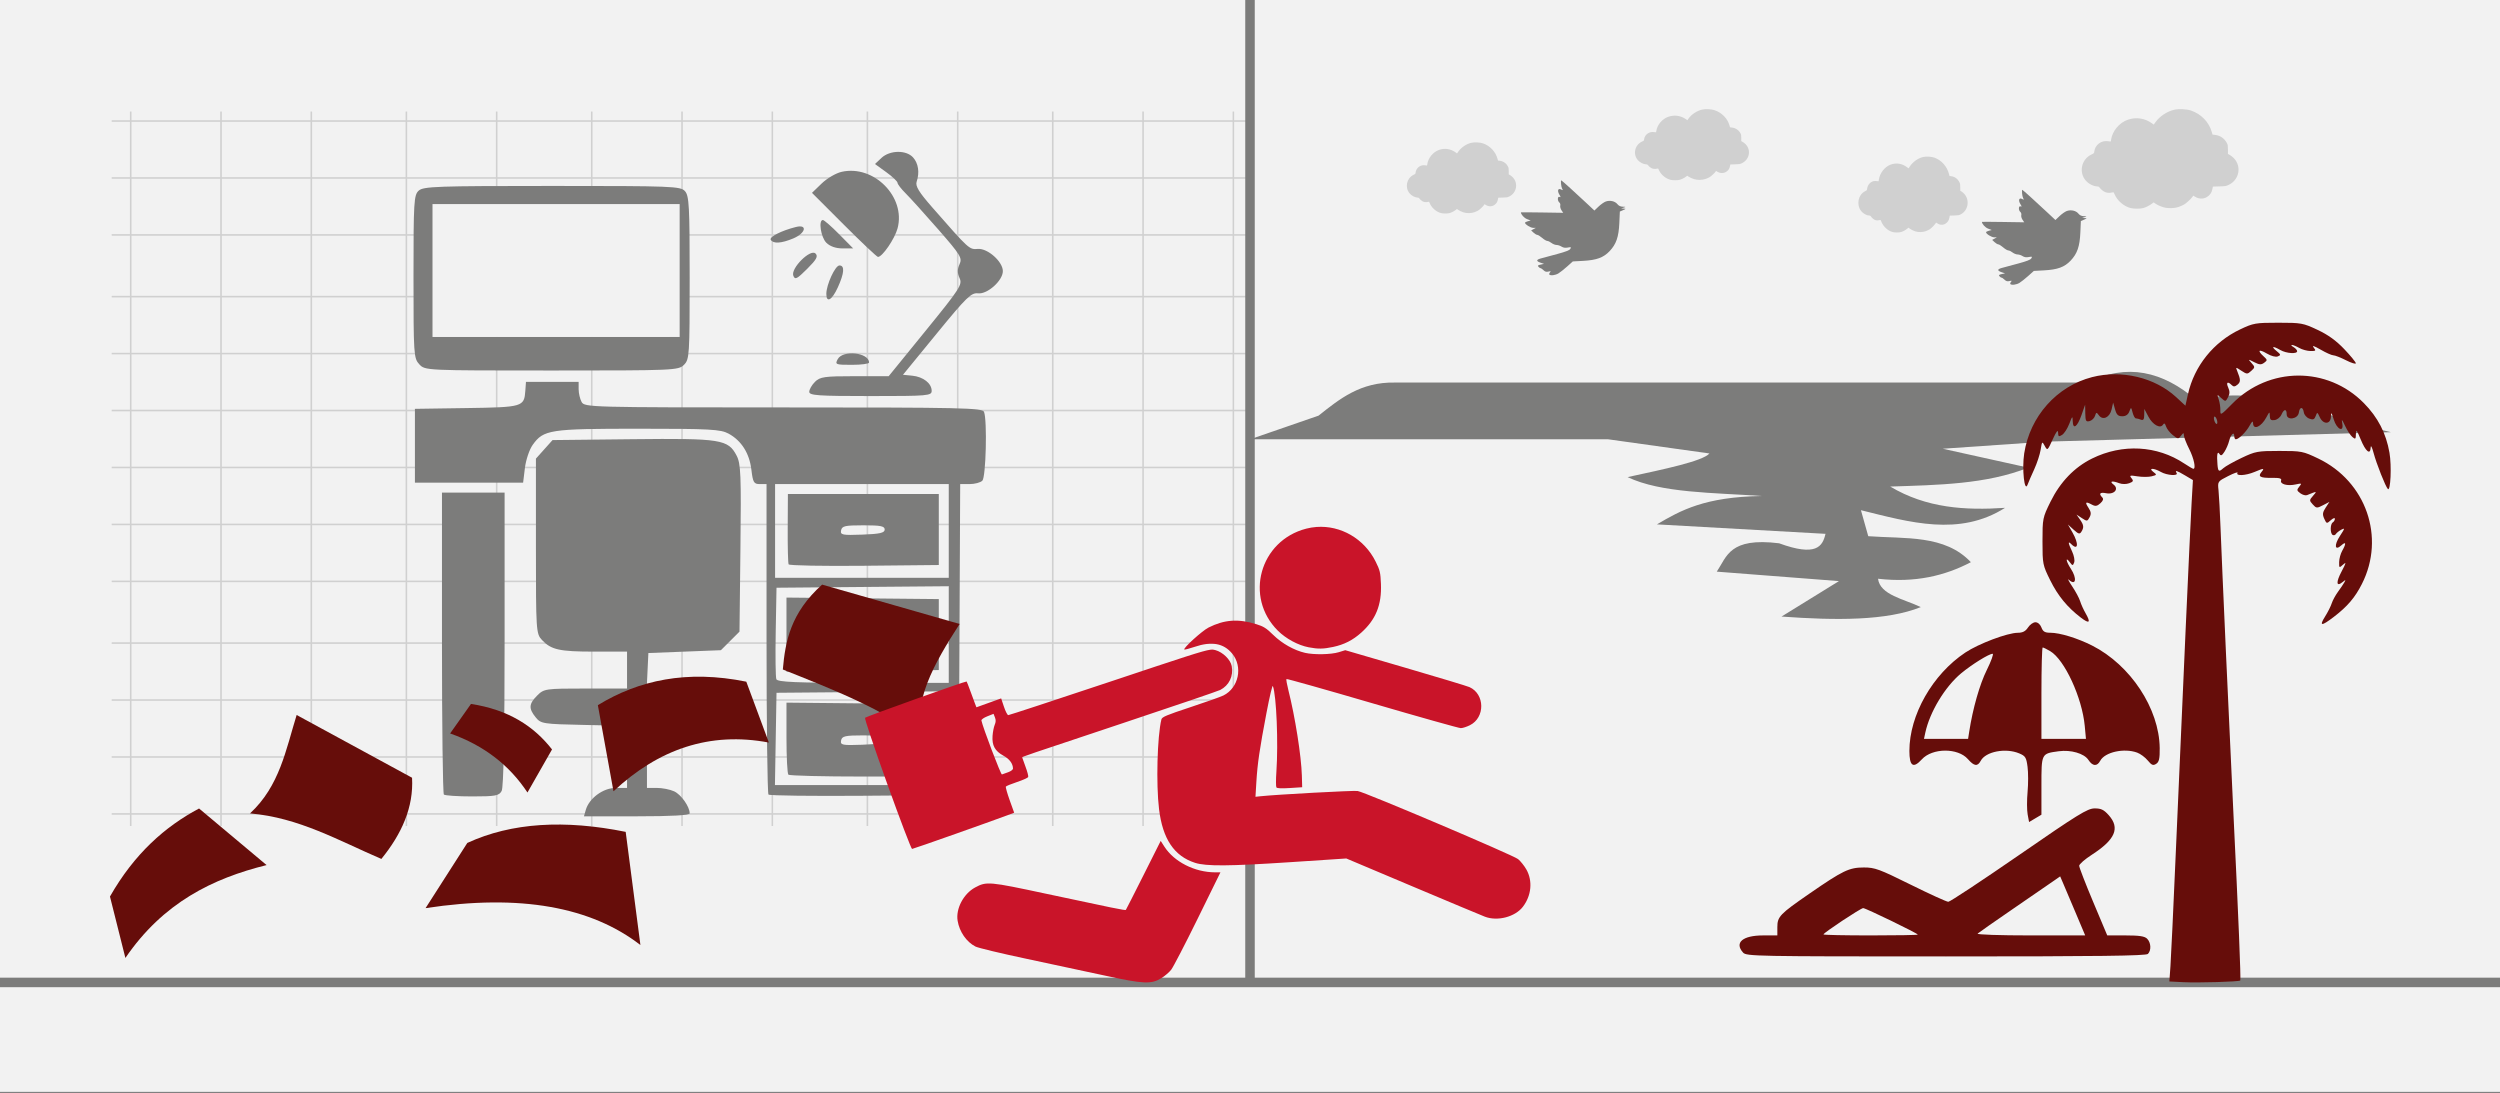 <svg width="526" height="230" xmlns="http://www.w3.org/2000/svg" xmlns:xlink="http://www.w3.org/1999/xlink" overflow="hidden"><rect width="100%" height="100%" fill="#808080" stroke="none"/><defs><clipPath id="clip0"><rect x="0" y="0" width="526" height="230"/></clipPath><clipPath id="clip1"><rect x="23" y="122" width="179" height="80"/></clipPath><clipPath id="clip2"><rect x="23" y="122" width="179" height="80"/></clipPath><clipPath id="clip3"><rect x="23" y="122" width="179" height="80"/></clipPath><clipPath id="clip4"><rect x="263" y="77" width="240" height="54"/></clipPath><clipPath id="clip5"><rect x="263" y="77" width="240" height="54"/></clipPath><clipPath id="clip6"><rect x="263" y="77" width="240" height="54"/></clipPath><clipPath id="clip7"><rect x="438" y="22" width="33" height="22"/></clipPath><clipPath id="clip8"><rect x="438" y="22" width="33" height="22"/></clipPath><clipPath id="clip9"><rect x="438" y="22" width="33" height="22"/></clipPath><clipPath id="clip10"><rect x="344" y="22" width="24" height="16"/></clipPath><clipPath id="clip11"><rect x="344" y="22" width="24" height="16"/></clipPath><clipPath id="clip12"><rect x="344" y="22" width="24" height="16"/></clipPath><clipPath id="clip13"><rect x="391" y="32" width="23" height="17"/></clipPath><clipPath id="clip14"><rect x="391" y="32" width="23" height="17"/></clipPath><clipPath id="clip15"><rect x="391" y="32" width="23" height="17"/></clipPath><clipPath id="clip16"><rect x="296" y="29" width="23" height="16"/></clipPath><clipPath id="clip17"><rect x="296" y="29" width="23" height="16"/></clipPath><clipPath id="clip18"><rect x="296" y="29" width="23" height="16"/></clipPath></defs><g clip-path="url(#clip0)"><rect x="0" y="0" width="526" height="229.667" fill="#FFFFFF"/><rect x="0" y="0" width="526" height="229.667" fill="#F2F2F2"/><path d="M0 206.7 526 206.701" stroke="#7C7C7B" stroke-width="2" stroke-miterlimit="8" fill="none" fill-rule="evenodd"/><path d="M27.5 23.466 27.5 173.79" stroke="#D0D0D0" stroke-width="0.333" stroke-miterlimit="8" fill="none" fill-rule="evenodd"/><path d="M46.5 23.466 46.5 173.79" stroke="#D0D0D0" stroke-width="0.333" stroke-miterlimit="8" fill="none" fill-rule="evenodd"/><path d="M85.5 23.466 85.5 173.79" stroke="#D0D0D0" stroke-width="0.333" stroke-miterlimit="8" fill="none" fill-rule="evenodd"/><path d="M124.5 23.466 124.5 173.79" stroke="#D0D0D0" stroke-width="0.333" stroke-miterlimit="8" fill="none" fill-rule="evenodd"/><path d="M162.5 23.466 162.5 173.79" stroke="#D0D0D0" stroke-width="0.333" stroke-miterlimit="8" fill="none" fill-rule="evenodd"/><path d="M201.5 23.466 201.5 173.79" stroke="#D0D0D0" stroke-width="0.333" stroke-miterlimit="8" fill="none" fill-rule="evenodd"/><path d="M65.5 23.466 65.5 173.79" stroke="#D0D0D0" stroke-width="0.333" stroke-miterlimit="8" fill="none" fill-rule="evenodd"/><path d="M104.5 23.466 104.5 173.79" stroke="#D0D0D0" stroke-width="0.333" stroke-miterlimit="8" fill="none" fill-rule="evenodd"/><path d="M143.5 23.466 143.5 173.79" stroke="#D0D0D0" stroke-width="0.333" stroke-miterlimit="8" fill="none" fill-rule="evenodd"/><path d="M182.5 23.466 182.5 173.79" stroke="#D0D0D0" stroke-width="0.333" stroke-miterlimit="8" fill="none" fill-rule="evenodd"/><path d="M221.5 23.466 221.5 173.79" stroke="#D0D0D0" stroke-width="0.333" stroke-miterlimit="8" fill="none" fill-rule="evenodd"/><path d="M240.5 23.466 240.5 173.79" stroke="#D0D0D0" stroke-width="0.333" stroke-miterlimit="8" fill="none" fill-rule="evenodd"/><path d="M259.5 23.466 259.5 173.79" stroke="#D0D0D0" stroke-width="0.333" stroke-miterlimit="8" fill="none" fill-rule="evenodd"/><path d="M263.5 25.463 23.5 25.463" stroke="#D0D0D0" stroke-width="0.333" stroke-miterlimit="8" fill="none" fill-rule="evenodd"/><path d="M263.5 37.446 23.5 37.446" stroke="#D0D0D0" stroke-width="0.333" stroke-miterlimit="8" fill="none" fill-rule="evenodd"/><path d="M263.5 62.41 23.5 62.41" stroke="#D0D0D0" stroke-width="0.333" stroke-miterlimit="8" fill="none" fill-rule="evenodd"/><path d="M263.5 86.375 23.5 86.375" stroke="#D0D0D0" stroke-width="0.333" stroke-miterlimit="8" fill="none" fill-rule="evenodd"/><path d="M263.5 110.34 23.5 110.34" stroke="#D0D0D0" stroke-width="0.333" stroke-miterlimit="8" fill="none" fill-rule="evenodd"/><path d="M263.5 135.304 23.5 135.304" stroke="#D0D0D0" stroke-width="0.333" stroke-miterlimit="8" fill="none" fill-rule="evenodd"/><path d="M263.5 49.428 23.5 49.428" stroke="#D0D0D0" stroke-width="0.333" stroke-miterlimit="8" fill="none" fill-rule="evenodd"/><path d="M263.5 74.392 23.5 74.392" stroke="#D0D0D0" stroke-width="0.333" stroke-miterlimit="8" fill="none" fill-rule="evenodd"/><path d="M263.5 98.358 23.5 98.358" stroke="#D0D0D0" stroke-width="0.333" stroke-miterlimit="8" fill="none" fill-rule="evenodd"/><path d="M263.5 122.323 23.5 122.323" stroke="#D0D0D0" stroke-width="0.333" stroke-miterlimit="8" fill="none" fill-rule="evenodd"/><path d="M263.5 147.287 23.5 147.287" stroke="#D0D0D0" stroke-width="0.333" stroke-miterlimit="8" fill="none" fill-rule="evenodd"/><path d="M263.5 159.269 23.5 159.269" stroke="#D0D0D0" stroke-width="0.333" stroke-miterlimit="8" fill="none" fill-rule="evenodd"/><path d="M263.5 171.252 23.5 171.252" stroke="#D0D0D0" stroke-width="0.333" stroke-miterlimit="8" fill="none" fill-rule="evenodd"/><path d="M123.248 170.407C123.956 167.948 126.906 165.777 129.541 165.777L131.928 165.777 131.928 159.248 131.928 152.72 122.888 152.527C114.223 152.343 113.8 152.276 112.704 150.924 111.193 149.061 111.261 148.098 113.031 146.333 114.457 144.911 114.762 144.867 123.214 144.867L131.928 144.867 131.928 140.984 131.928 137.101 125.078 137.101C117.69 137.101 115.956 136.714 114.014 134.635 112.796 133.33 112.758 132.746 112.758 114.893L112.758 96.495 114.506 94.544 116.253 92.593 133.013 92.409C151.747 92.204 153.205 92.435 154.999 95.895 155.864 97.563 155.961 99.965 155.788 115.347L155.589 132.896 153.632 134.849 151.676 136.802 144.048 137.101 136.42 137.399 136.242 141.133 136.064 144.867 145.105 144.867C153.906 144.867 154.185 144.906 155.617 146.333 157.471 148.183 157.471 149.318 155.617 151.167 154.186 152.594 153.904 152.634 145.134 152.634L136.121 152.634 136.121 159.205 136.121 165.777 138.189 165.777C139.327 165.777 140.965 166.098 141.828 166.491 143.299 167.159 145.107 169.713 145.107 171.124 145.107 171.539 141.35 171.751 133.984 171.751L122.861 171.751ZM93.39 167.171C93.17 166.952 92.99 152.569 92.99 135.209L92.99 103.645 99.58 103.645 106.169 103.645 106.169 134.451C106.169 154.545 105.954 165.66 105.549 166.414 105.004 167.429 104.253 167.569 99.359 167.569 96.296 167.569 93.609 167.39 93.39 167.171ZM161.688 167.179C161.464 166.955 161.28 152.166 161.28 134.313L161.28 101.853 159.866 101.853C158.615 101.853 158.411 101.507 158.095 98.844 157.683 95.374 156.007 92.719 153.296 91.239 151.619 90.324 149.397 90.203 134.324 90.203 115.637 90.203 114.367 90.397 112.073 93.609 111.384 94.574 110.65 96.757 110.442 98.459L110.063 101.554 98.681 101.554 87.299 101.554 87.299 93.787 87.299 86.021 98.17 85.858C110.015 85.681 110.292 85.599 110.531 82.204L110.662 80.348 116.203 80.347 121.744 80.345 121.744 81.878C121.744 82.721 122.023 83.931 122.364 84.567 122.968 85.692 124.071 85.722 164.832 85.722 202.438 85.722 206.716 85.818 207.042 86.667 207.734 88.465 207.442 100.383 206.687 101.136 206.292 101.53 205.081 101.852 203.997 101.852L202.025 101.852 201.87 134.561 201.715 167.27 181.905 167.428C171.009 167.514 161.912 167.402 161.688 167.179ZM199.619 155.313 199.619 145.447 181.498 145.605 163.377 145.763 163.212 155.471 163.048 165.179 181.333 165.179 199.619 165.179ZM165.873 162.989C165.653 162.77 165.474 159.27 165.474 155.213L165.474 147.835 181.498 147.994 197.522 148.153 197.697 154.426C197.793 157.876 197.72 161.304 197.535 162.043L197.2 163.387 181.736 163.387C173.231 163.387 166.093 163.208 165.873 162.989ZM186.14 155.621C186.14 154.904 185.243 154.724 181.656 154.724 177.82 154.724 177.141 154.879 176.964 155.796 176.777 156.764 177.209 156.851 181.449 156.692 185.142 156.554 186.14 156.326 186.14 155.621ZM199.619 133.507 199.619 123.342 181.498 123.5 163.377 123.659 163.211 132.893C163.12 137.973 163.178 142.476 163.342 142.9 163.576 143.508 167.478 143.672 181.629 143.672L199.619 143.672ZM165.474 133.516 165.474 125.73 181.498 125.889 197.522 126.048 197.522 133.516 197.522 140.984 181.498 141.143 165.474 141.302ZM186.44 133.864C186.44 133.231 185.367 132.966 182.199 132.818 179.866 132.709 177.569 132.838 177.094 133.105 175.323 134.1 177.069 134.711 181.683 134.711 185.39 134.711 186.44 134.524 186.44 133.864ZM199.619 111.71 199.619 101.853 181.348 101.853 163.077 101.853 163.077 111.71 163.077 121.568 181.348 121.568 199.619 121.568ZM165.925 118.739C165.798 118.488 165.712 115.056 165.734 111.113L165.773 103.944 181.648 103.944 197.522 103.944 197.522 111.411 197.522 118.879 181.839 119.038C173.213 119.126 166.052 118.991 165.925 118.739ZM186.14 111.411C186.14 110.695 185.243 110.515 181.656 110.515 177.82 110.515 177.141 110.67 176.964 111.587 176.777 112.555 177.209 112.641 181.449 112.483 185.142 112.345 186.14 112.117 186.14 111.411ZM170.266 82.436C170.266 81.943 170.805 81.002 171.464 80.345 172.528 79.284 173.461 79.15 179.82 79.15L186.978 79.15 194.772 69.568C202.005 60.675 202.518 59.879 201.895 58.516 201.404 57.441 201.401 56.657 201.884 55.6 202.49 54.273 202.119 53.667 197.415 48.281 194.594 45.051 191.509 41.638 190.561 40.695 189.612 39.752 188.836 38.746 188.836 38.459 188.836 38.171 187.768 37.164 186.464 36.222L184.091 34.508 185.454 33.231C187.217 31.579 190.651 31.518 192.099 33.114 193.226 34.356 193.516 36.294 192.864 38.227 192.556 39.141 193.322 40.405 196.123 43.604 203.962 52.555 203.915 52.513 205.749 52.373 207.813 52.217 211 55.052 211 57.046 211 59.032 207.746 61.951 205.789 61.719 204.347 61.548 203.379 62.489 197.077 70.189L189.986 78.852 191.957 79.048C194.254 79.277 196.024 80.661 196.024 82.23 196.024 83.267 195.264 83.332 183.145 83.332 172.096 83.332 170.266 83.205 170.266 82.436ZM88.221 76.648C87.051 75.395 87 74.624 87 58.221 87 42.394 87.083 41.026 88.095 40.112 89.081 39.223 91.905 39.123 116.157 39.123 141.521 39.123 143.183 39.188 144.115 40.216 144.989 41.179 145.107 43.337 145.107 58.437 145.107 74.769 145.051 75.622 143.908 76.761 142.746 77.92 141.911 77.956 116.076 77.956 89.449 77.956 89.443 77.955 88.221 76.648ZM140.913 57.046 140.913 43.305 116.053 43.305 91.193 43.305 91.193 57.046 91.193 70.787 116.053 70.787 140.913 70.787ZM176.256 75.566C177.328 73.569 182.846 74.17 182.846 76.283 182.846 76.546 181.219 76.761 179.23 76.761 175.8 76.761 175.648 76.7 176.256 75.566ZM173.86 61.837C173.86 59.894 175.724 55.851 176.621 55.851 177.766 55.851 177.644 57.466 176.272 60.481 175.054 63.157 173.86 63.828 173.86 61.837ZM166.912 58.002C166.322 56.471 170.522 52.283 171.584 53.342 172.171 53.927 171.807 54.596 169.823 56.574 167.661 58.73 167.266 58.924 166.912 58.002ZM177.583 47.317 170.842 40.575 172.877 38.608C173.996 37.526 175.888 36.421 177.08 36.153 183.873 34.625 190.625 41.457 188.844 48.056 188.249 50.26 185.645 54.059 184.729 54.059 184.506 54.059 181.29 51.025 177.583 47.317ZM173.86 51.072C172.708 49.922 172.156 46.292 173.134 46.292 173.393 46.292 174.933 47.636 176.556 49.279L179.506 52.267 177.282 52.267C175.857 52.267 174.628 51.837 173.86 51.072ZM162.171 50.462C161.795 49.854 164.386 48.53 167.453 47.761 169.975 47.13 169.527 49.072 166.898 50.167 164.374 51.219 162.705 51.323 162.171 50.462Z" fill="#7C7C7B" fill-rule="evenodd"/><rect x="91" y="42.938" width="52" height="27.959" fill="#F2F2F2"/><g clip-path="url(#clip1)"><g clip-path="url(#clip2)"><g clip-path="url(#clip3)"><path d="M132.255 104.936C142.692 109.118 153.268 113.14 161.703 119.659 159.303 111.999 164.063 103.716 169.452 95.378L140.521 87.112C133.9 93.053 132.772 98.995 132.255 104.936Z" fill="#660D0A" transform="matrix(1 0 0 1.002 32.452 35.714)"/><path d="M96.624 130.511C106.102 121.66 116.918 117.932 129.319 120.282L124.57 107.497C112.071 104.965 101.942 107.175 93.336 112.428Z" fill="#660D0A" transform="matrix(1 0 0 1.002 32.452 35.714)"/><path d="M57.087 155.048C77.069 152.015 91.952 154.81 102.291 162.797L99.192 139.033C86.405 136.45 75.212 137.054 65.869 141.357Z" fill="#660D0A" transform="matrix(1 0 0 1.002 32.452 35.714)"/><path d="M29.964 114.493C27.697 121.768 26.386 129.411 20.148 135.158 30.434 136.02 38.865 140.899 47.788 144.715 52.053 139.478 54.599 133.878 54.245 127.667Z" fill="#660D0A" transform="matrix(1 0 0 1.002 32.452 35.714)"/><path d="M-9.315 152.612-6.07 165.51C1.874 153.885 12.32 148.809 23.636 146.007L9.428 134.124C2.241 137.938-4.191 143.64-9.315 152.612Z" fill="#660D0A" transform="matrix(1 0 0 1.002 32.452 35.714)"/><path d="M62.253 118.368C69.422 120.881 74.766 125.089 78.526 130.767L83.693 121.726C79.906 116.867 74.564 113.38 66.644 112.169Z" fill="#660D0A" transform="matrix(1 0 0 1.002 32.452 35.714)"/></g></g></g><g clip-path="url(#clip4)"><g clip-path="url(#clip5)"><g clip-path="url(#clip6)"><path d="M0.032 7.513 14.424 4.943C18.853 3.127 23.227 1.273 30.488 1.345L176.297 1.345C184.435-0.787 192.026 0.09 199.195 3.286 213.215 1.318 226.496 5.257 240.083 6.742L167.348 7.77 145.759 8.541 163.75 10.598C154.878 12.415 144.753 12.48 134.707 12.654 142.329 15.007 150.524 15.257 158.866 14.967 149.241 18.116 138.87 16.543 128.539 15.224L130.081 18.051C137.82 18.348 146.212 17.869 151.67 20.878 146.244 22.346 139.981 23.144 132.137 22.677 132.556 24.442 137.609 24.883 141.133 25.761 133.946 27.251 123.346 27.223 111.833 26.789L123.913 22.934 98.211 21.906C100.36 20.261 100.848 18.155 111.319 18.822 119.099 20.289 120.465 19.191 121.085 17.794L85.617 16.766C90.579 15.257 95.653 13.77 107.721 13.682 97.552 13.316 86.425 13.36 79.449 11.626 87.098 10.766 95.192 9.905 96.669 9.055L75.337 7.513Z" fill="#7C7C7B" transform="matrix(1 0 0 1.935 263 77.887)"/></g></g></g><path d="M392.011 191.063C391.509 191.063 383.655 196.27 383.655 196.603 383.655 196.718 388.12 196.812 393.577 196.812 399.035 196.812 403.5 196.735 403.5 196.64 403.5 196.385 392.538 191.063 392.011 191.063ZM433.459 184.39 432.26 185.224C431.601 185.682 427.788 188.306 423.786 191.055 419.784 193.804 416.321 196.223 416.09 196.432 415.856 196.645 420.747 196.812 427.198 196.812L438.725 196.812 436.719 192.058C435.615 189.443 434.431 186.648 434.086 185.847ZM440.699 170.089C442.066 170.08 442.647 170.358 443.675 171.512 446.099 174.231 445.067 176.643 440.11 179.846 438.655 180.786 437.462 181.826 437.46 182.158 437.458 182.489 438.786 185.922 440.412 189.786L443.367 196.812 447.216 196.812C450.126 196.812 451.233 196.982 451.757 197.507 452.58 198.332 452.663 199.96 451.921 200.704 451.517 201.109 441.479 201.234 409.433 201.234 369.345 201.234 367.442 201.198 366.745 200.426 364.863 198.34 366.647 196.812 370.964 196.812L373.953 196.812 373.953 195.092C373.953 192.858 374.449 192.338 380.707 188.017 387.757 183.148 389.061 182.521 392.156 182.517 394.46 182.513 395.403 182.86 401.994 186.125 406.004 188.111 409.572 189.737 409.925 189.737 410.277 189.737 416.964 185.318 424.783 179.918 437.214 171.333 439.213 170.099 440.699 170.089ZM419.252 137.553C418.486 137.553 414.879 139.792 412.624 141.666 409.232 144.485 406.022 149.798 405.088 154.137L404.802 155.463 409.444 155.463 414.085 155.463 414.326 153.916C415.082 149.048 416.524 143.992 418.015 140.981 418.949 139.095 419.505 137.553 419.252 137.553ZM429.781 136.226C429.636 136.226 429.518 140.555 429.518 145.845L429.518 155.463 434.202 155.463 438.885 155.463 438.633 152.748C438.078 146.778 434.384 138.781 431.359 137 430.635 136.575 429.926 136.226 429.781 136.226ZM428.257 130.92C428.749 130.92 429.273 131.379 429.518 132.025 429.85 132.9 430.245 133.131 431.412 133.131 433.39 133.131 437.124 134.277 440.173 135.821 448.254 139.91 454.31 149.094 454.403 157.397 454.428 159.627 454.272 160.319 453.658 160.714 453.018 161.125 452.707 161.001 451.893 160.01 451.351 159.349 450.348 158.603 449.665 158.352 446.915 157.341 442.865 158.236 441.886 160.07 441.228 161.302 440.28 161.233 439.403 159.89 438.512 158.526 435.717 157.712 433.143 158.065 429.472 158.57 429.518 158.477 429.518 165.334L429.518 171.414 428.217 172.185 426.916 172.956 426.615 171.345C426.45 170.459 426.444 168.34 426.602 166.636 426.759 164.931 426.757 162.544 426.596 161.331 426.336 159.362 426.147 159.058 424.839 158.51 421.981 157.313 417.789 158.121 416.749 160.069 416.081 161.321 415.369 161.229 414.048 159.718 411.943 157.313 406.559 157.345 404.345 159.776 402.542 161.755 401.735 161.207 401.735 158.003 401.735 150.444 406.594 141.896 413.507 137.295 416.313 135.427 422.369 133.146 424.547 133.137 425.574 133.133 426.171 132.823 426.692 132.025 427.089 131.417 427.794 130.92 428.257 130.92ZM465.88 87.675C465.759 87.797 465.788 88.232 465.944 88.642 466.102 89.052 466.329 89.289 466.45 89.167 466.572 89.045 466.542 88.61 466.386 88.2 466.229 87.79 466.001 87.554 465.88 87.675ZM479.351 67.902C484.194 67.902 484.566 67.969 487.611 69.4 489.847 70.452 491.526 71.663 493.234 73.458 494.572 74.866 495.668 76.204 495.668 76.432 495.668 76.66 494.741 76.377 493.608 75.802 492.476 75.227 491.271 74.756 490.931 74.756 490.591 74.756 489.384 74.217 488.249 73.558 486.882 72.763 486.39 72.614 486.791 73.115 487.335 73.795 487.268 73.87 486.13 73.856 485.433 73.847 484.367 73.556 483.761 73.208 483.154 72.861 482.46 72.575 482.217 72.574 481.975 72.573 482.123 72.775 482.548 73.023 482.973 73.271 483.32 73.662 483.32 73.894 483.32 74.526 481.045 74.369 479.792 73.651 478.206 72.742 477.756 72.845 478.971 73.839 479.908 74.605 479.935 74.721 479.244 74.99 478.789 75.168 477.847 74.918 476.929 74.375 475.239 73.375 474.866 73.709 476.26 74.974 477.083 75.721 477.09 75.805 476.378 76.327 475.759 76.781 475.372 76.758 474.287 76.202 472.975 75.529 472.967 75.532 473.732 76.393 474.473 77.228 474.47 77.3 473.659 78.036 472.852 78.768 472.75 78.766 471.582 77.998 470.374 77.205 470.359 77.206 470.712 78.074 471.448 79.882 471.457 80.36 470.763 80.937 470.225 81.385 469.929 81.405 469.542 81.017 468.69 80.163 468.316 80.442 468.822 81.555 469.171 82.323 469.159 82.866 468.777 83.582 468.269 84.533 468.233 84.538 467.35 83.748 466.459 82.95 466.45 82.954 466.82 84.043 467.026 84.651 467.181 85.684 467.164 86.337 467.134 87.458 467.277 87.379 469.655 84.957 477.365 77.104 489.697 77.036 497.348 84.804 500.313 87.814 502.03 91.139 502.745 95.254 503.225 98.02 502.981 103.465 502.403 102.885 501.921 102.402 499.981 97.499 499.409 95.32 499.086 94.088 498.813 93.566 498.792 94.141 498.731 95.824 497.733 95.01 496.673 92.412 495.847 90.388 495.693 90.212 495.681 91.283 495.669 92.411 495.586 92.486 494.943 91.95 494.544 91.619 493.846 90.549 493.392 89.575 492.737 88.17 492.617 88.062 492.811 89.054 493.207 91.075 491.671 90.384 491.013 88.244 490.533 86.686 490.463 86.62 490.422 87.691 490.36 89.319 488.802 89.369 488.074 87.766 487.576 86.669 487.542 86.66 487.219 87.537 486.949 88.269 486.682 88.376 485.873 88.078 485.318 87.873 484.8 87.28 484.723 86.759 484.537 85.513 483.86 85.544 483.681 86.807 483.484 88.198 481.115 88.531 481.115 87.168 481.115 85.963 480.551 86.004 480.007 87.249 479.767 87.796 479.125 88.308 478.579 88.385 477.799 88.497 477.583 88.308 477.569 87.501 477.553 86.547 477.502 86.568 476.844 87.802 475.756 89.841 474.077 90.569 474.041 89.018 474.029 88.489 473.801 88.657 473.319 89.549 472.62 90.846 471.053 92.403 470.421 92.431 470.239 92.439 470.09 92.135 470.09 91.756 470.09 90.699 469.343 91.4 469.006 92.773 468.842 93.444 468.401 94.467 468.027 95.047 467.488 95.882 467.267 95.973 466.961 95.489 466.537 94.816 466.384 95.672 466.556 97.752 466.679 99.235 466.859 99.347 467.779 98.512 468.209 98.122 469.946 97.145 471.64 96.34 474.545 94.961 474.996 94.878 479.572 94.878 484.235 94.878 484.552 94.94 487.759 96.475 497.825 101.296 501.92 113.061 496.945 122.864 495.477 125.756 493.909 127.593 491.015 129.808 488.409 131.803 487.901 131.774 489.203 129.703 489.777 128.791 490.404 127.547 490.595 126.939 490.787 126.332 491.382 125.237 491.918 124.507 492.453 123.778 493.058 122.882 493.262 122.517 493.583 121.942 493.531 121.936 492.875 122.47 491.545 123.552 491.453 122.523 492.675 120.226 493.631 118.427 493.694 118.148 493 118.778 492.166 119.535 492.14 119.52 492.155 118.274 492.164 117.567 492.455 116.492 492.801 115.884 493.686 114.331 493.611 113.843 492.624 114.739 491.229 116.005 491.046 114.7 492.344 112.733 493.364 111.188 493.401 111.021 492.631 111.434 492.145 111.695 491.624 112.11 491.472 112.355 491.321 112.601 491.012 112.688 490.786 112.548 490.238 112.208 490.261 110.258 490.817 109.914 491.059 109.763 491.258 109.422 491.258 109.155 491.258 108.889 490.868 109.025 490.391 109.457 489.554 110.217 489.507 110.206 489.022 109.139 488.612 108.235 488.665 107.811 489.315 106.816L490.111 105.599 488.753 106.302C487.477 106.964 487.349 106.954 486.612 106.138 485.861 105.305 485.863 105.231 486.669 104.311 487.555 103.299 487.543 103.298 485.402 104.174 485.092 104.301 484.454 104.124 483.985 103.78 483.232 103.227 483.207 103.065 483.769 102.386 484.357 101.676 484.298 101.641 482.99 101.929 481.264 102.309 479.649 101.859 479.947 101.081 480.109 100.659 479.6 100.517 478.005 100.542 475.549 100.579 475.013 100.278 475.814 99.311 476.509 98.472 476.328 98.47 474.348 99.3 472.495 100.076 470.338 100.192 470.77 99.491 470.93 99.231 470.053 99.531 468.821 100.157 466.586 101.293 466.58 101.301 466.777 103.172 466.885 104.205 467.074 107.736 467.198 111.019 467.494 118.896 469.048 153.35 469.86 170.057 470.979 193.086 471.517 206.142 471.352 206.298 471.079 206.556 462.523 206.809 459.403 206.652L459.403 206.652 456.434 206.501 456.662 203.315C456.787 201.563 457.281 191.074 457.759 180.007 459.203 146.589 460.806 111.096 461.107 105.902L461.39 101.006 459.761 100.043C457.961 98.977 457.555 98.86 457.962 99.521 458.375 100.191 455.923 100.027 454.655 99.3 453.151 98.438 451.923 98.432 453.056 99.292 453.842 99.889 453.825 99.934 452.704 100.216 452.056 100.379 450.712 100.381 449.716 100.222 448.126 99.967 447.974 100.013 448.464 100.606 448.933 101.172 448.855 101.344 447.98 101.672 447.384 101.895 446.501 101.897 445.917 101.676 444.378 101.094 443.745 101.238 444.688 101.953 445.907 102.879 444.828 104.117 443.104 103.771 441.831 103.516 441.523 103.865 442.318 104.661 442.626 104.97 442.497 105.361 441.913 105.891 441.241 106.501 440.867 106.565 440.168 106.19 438.8 105.456 438.612 105.612 439.403 106.822 439.968 107.687 440.021 108.134 439.643 108.843 439.179 109.712 439.106 109.719 438.027 109.01L436.897 108.267 437.617 109.299C438.439 110.476 438.496 110.97 437.914 111.892 437.567 112.441 437.312 112.371 436.297 111.45L435.091 110.356 436.053 112.039C437.416 114.424 437.246 115.938 435.78 114.469 435.055 113.741 435.117 114.245 435.976 116.05 436.374 116.887 436.567 117.919 436.404 118.344 436.129 119.064 436.067 119.06 435.474 118.273 434.511 116.998 434.692 118.128 435.692 119.643 437.061 121.716 436.767 123.352 435.274 121.964 434.947 121.66 435.277 122.307 436.008 123.402 436.738 124.496 437.482 125.889 437.662 126.497 437.841 127.105 438.372 128.275 438.842 129.096 439.951 131.032 439.6 131.315 437.799 129.937 434.966 127.77 432.976 125.345 431.369 122.098 429.785 118.896 429.739 118.667 429.739 113.894 429.739 109.097 429.778 108.904 431.42 105.573 433.479 101.394 436.465 98.295 440.2 96.46 446.584 93.323 453.837 93.716 459.554 97.511 460.487 98.13 461.355 98.637 461.481 98.637 462.064 98.637 461.604 96.442 460.607 94.471 460.001 93.275 459.5 91.981 459.492 91.597 459.479 90.996 459.396 91.007 458.891 91.673 458.336 92.406 458.244 92.4 457.167 91.55 456.542 91.057 455.898 90.234 455.735 89.722 455.528 89.066 455.341 88.952 455.103 89.339 454.532 90.264 452.937 89.395 452.023 87.66L451.166 86.033 451.146 87.296C451.132 88.263 450.963 88.497 450.429 88.291 450.046 88.144 449.571 88.023 449.375 88.023 449.179 88.023 448.876 87.476 448.702 86.807 448.391 85.609 448.381 85.606 448.007 86.586 447.753 87.251 447.262 87.581 446.523 87.581 445.655 87.581 445.332 87.274 445.012 86.144L444.604 84.706 444.285 86.13C443.904 87.835 442.438 88.521 441.608 87.383 441.104 86.691 441.043 86.7 440.789 87.503 440.637 87.98 440.124 88.472 439.646 88.597 438.89 88.796 438.775 88.589 438.745 86.987L438.711 85.149 437.944 87.333C437.061 89.849 436.149 90.482 436.101 88.613 436.071 87.454 436.016 87.496 435.372 89.175 434.988 90.174 434.308 91.221 433.86 91.501 433.161 91.939 433.043 91.871 433.021 91.012 433.003 90.327 432.648 90.776 431.889 92.445 430.805 94.827 430.771 94.856 430.216 93.827 429.663 92.804 429.641 92.823 429.358 94.603 429.198 95.606 428.586 97.472 427.998 98.749 427.41 100.025 426.786 101.467 426.611 101.953 425.95 103.792 425.389 98.664 425.893 95.394 427.096 87.604 432.748 81.256 440.184 79.343 446.376 77.751 453.391 79.422 457.863 83.556L459.81 85.356 460.348 82.943C461.673 77.008 465.726 71.965 471.299 69.317 474.115 67.98 474.56 67.902 479.351 67.902Z" fill="#660D0A" fill-rule="evenodd"/><g clip-path="url(#clip7)"><g clip-path="url(#clip8)"><g clip-path="url(#clip9)"><path d="M10.266 20.818C8.809 20.465 7.387 19.219 6.828 17.806 6.717 17.524 6.651 17.452 6.544 17.497 6.468 17.53 6.189 17.575 5.923 17.597 5.054 17.67 4.342 17.293 3.645 16.393 3.575 16.303 3.411 16.25 3.199 16.25 2.481 16.25 1.434 15.709 0.845 15.033-0.662 13.302-0.08 10.549 2.004 9.557 2.578 9.284 2.582 9.279 2.629 8.882 2.773 7.678 3.824 6.735 5.038 6.722 5.32 6.719 5.671 6.747 5.817 6.785 6.08 6.853 6.083 6.85 6.135 6.468 6.388 4.62 7.842 2.858 9.632 2.229 11.352 1.624 13.165 1.888 14.674 2.961L15.075 3.247 15.463 2.703C16.323 1.498 17.863 0.473 19.332 0.129 20.297-0.098 22.006-0.016 22.908 0.3 25.03 1.043 26.656 2.749 27.23 4.836L27.371 5.349 27.919 5.415C29 5.545 29.918 6.193 30.403 7.169 30.575 7.515 30.603 7.701 30.605 8.494L30.606 9.415 31.032 9.659C31.267 9.793 31.644 10.101 31.87 10.343 33.513 12.1 32.956 14.89 30.755 15.933 30.196 16.198 30.127 16.209 28.815 16.25L27.454 16.293 27.345 16.831C27.214 17.471 26.995 17.852 26.526 18.254 25.72 18.944 24.636 19.002 23.684 18.406L23.349 18.196 23.178 18.442C22.855 18.907 21.881 19.807 21.412 20.074 21.153 20.221 20.634 20.447 20.257 20.576 19.317 20.899 18.003 20.918 17.053 20.622 16.371 20.41 15.823 20.152 15.345 19.818L15.051 19.612 14.668 19.904C14.154 20.297 13.396 20.671 12.801 20.826 12.195 20.984 10.935 20.98 10.266 20.818Z" fill="#D0D0D0" transform="matrix(1.005 0 0 1 438 22.967)"/></g></g></g><g clip-path="url(#clip10)"><g clip-path="url(#clip11)"><g clip-path="url(#clip12)"><path d="M7.333 14.87C6.292 14.618 5.276 13.728 4.877 12.719 4.798 12.517 4.75 12.465 4.675 12.498 4.62 12.521 4.42 12.553 4.231 12.569 3.61 12.621 3.101 12.352 2.604 11.709 2.554 11.645 2.437 11.607 2.285 11.607 1.772 11.607 1.024 11.221 0.604 10.738-0.473 9.501-0.057 7.535 1.432 6.826 1.841 6.631 1.844 6.628 1.878 6.345 1.981 5.484 2.732 4.811 3.599 4.802 3.8 4.799 4.05 4.82 4.155 4.846 4.343 4.895 4.345 4.893 4.382 4.62 4.563 3.3 5.601 2.041 6.88 1.592 8.108 1.16 9.404 1.348 10.481 2.115L10.768 2.319 11.045 1.93C11.659 1.07 12.759 0.338 13.809 0.092 14.498-0.07 15.719-0.011 16.363 0.214 17.879 0.745 19.04 1.964 19.45 3.454L19.551 3.821 19.942 3.868C20.715 3.961 21.37 4.424 21.716 5.12 21.839 5.368 21.859 5.501 21.86 6.067L21.861 6.725 22.166 6.899C22.333 6.995 22.603 7.215 22.765 7.388 23.938 8.643 23.54 10.636 21.968 11.381 21.569 11.57 21.519 11.578 20.582 11.607L19.61 11.638 19.532 12.022C19.439 12.479 19.282 12.751 18.947 13.038 18.371 13.531 17.597 13.573 16.917 13.147L16.677 12.997 16.556 13.173C16.325 13.505 15.629 14.148 15.294 14.339 15.109 14.444 14.738 14.605 14.47 14.697 13.798 14.928 12.859 14.941 12.181 14.73 11.694 14.579 11.302 14.394 10.961 14.156L10.751 14.008 10.477 14.217C10.11 14.498 9.568 14.765 9.144 14.876 8.711 14.988 7.811 14.985 7.333 14.87Z" fill="#D0D0D0" transform="matrix(1.023 0 0 1 344 22.967)"/></g></g></g><g clip-path="url(#clip13)"><g clip-path="url(#clip14)"><g clip-path="url(#clip15)"><path d="M7.191 14.583C6.171 14.336 5.175 13.463 4.783 12.473 4.705 12.275 4.659 12.225 4.584 12.257 4.531 12.28 4.335 12.311 4.149 12.327 3.54 12.378 3.041 12.114 2.553 11.483 2.505 11.42 2.39 11.384 2.241 11.384 1.738 11.384 1.005 11.005 0.592 10.531-0.464 9.318-0.056 7.39 1.404 6.695 1.806 6.503 1.809 6.5 1.842 6.222 1.942 5.379 2.679 4.718 3.529 4.709 3.727 4.707 3.972 4.727 4.075 4.753 4.259 4.8 4.261 4.799 4.298 4.531 4.475 3.236 5.493 2.002 6.747 1.561 7.952 1.138 9.223 1.322 10.279 2.074L10.56 2.274 10.832 1.893C11.434 1.049 12.513 0.331 13.543 0.09 14.219-0.068 15.416-0.011 16.047 0.21 17.534 0.731 18.673 1.926 19.075 3.387L19.174 3.747 19.557 3.793C20.315 3.884 20.958 4.338 21.297 5.022 21.418 5.265 21.438 5.394 21.439 5.95L21.44 6.596 21.738 6.766C21.902 6.86 22.167 7.076 22.326 7.245 23.476 8.476 23.086 10.431 21.544 11.161 21.153 11.347 21.104 11.355 20.185 11.384L19.232 11.414 19.155 11.791C19.064 12.239 18.91 12.505 18.582 12.787 18.017 13.27 17.258 13.311 16.591 12.894L16.356 12.747 16.236 12.919C16.01 13.245 15.328 13.875 14.999 14.062 14.818 14.165 14.454 14.324 14.191 14.414 13.532 14.64 12.611 14.653 11.946 14.446 11.468 14.298 11.084 14.117 10.75 13.883L10.543 13.738 10.275 13.943C9.915 14.218 9.384 14.48 8.967 14.589 8.543 14.699 7.66 14.697 7.191 14.583Z" fill="#D0D0D0" transform="matrix(1 0 0 1.088 391 32.952)"/></g></g></g><g clip-path="url(#clip16)"><g clip-path="url(#clip17)"><g clip-path="url(#clip18)"><path d="M7.191 14.583C6.171 14.336 5.175 13.463 4.783 12.473 4.705 12.275 4.659 12.225 4.584 12.257 4.531 12.28 4.335 12.311 4.149 12.327 3.54 12.378 3.041 12.114 2.553 11.483 2.505 11.42 2.39 11.384 2.241 11.384 1.738 11.384 1.005 11.005 0.592 10.531-0.464 9.318-0.056 7.39 1.404 6.695 1.806 6.503 1.809 6.5 1.842 6.222 1.942 5.379 2.679 4.718 3.529 4.709 3.727 4.707 3.972 4.727 4.075 4.753 4.259 4.8 4.261 4.799 4.298 4.531 4.475 3.236 5.493 2.002 6.747 1.561 7.952 1.138 9.223 1.322 10.279 2.074L10.56 2.274 10.832 1.893C11.434 1.049 12.513 0.331 13.543 0.09 14.219-0.068 15.416-0.011 16.047 0.21 17.534 0.731 18.673 1.926 19.075 3.387L19.174 3.747 19.557 3.793C20.315 3.884 20.958 4.338 21.297 5.022 21.418 5.265 21.438 5.394 21.439 5.95L21.44 6.596 21.738 6.766C21.902 6.86 22.167 7.076 22.326 7.245 23.476 8.476 23.086 10.431 21.544 11.161 21.153 11.347 21.104 11.355 20.185 11.384L19.232 11.414 19.155 11.791C19.064 12.239 18.91 12.505 18.582 12.787 18.017 13.27 17.258 13.311 16.591 12.894L16.356 12.747 16.236 12.919C16.01 13.245 15.328 13.875 14.999 14.062 14.818 14.165 14.454 14.324 14.191 14.414 13.532 14.64 12.611 14.653 11.946 14.446 11.468 14.298 11.084 14.117 10.75 13.883L10.543 13.738 10.275 13.943C9.915 14.218 9.384 14.48 8.967 14.589 8.543 14.699 7.66 14.697 7.191 14.583Z" fill="#D0D0D0" transform="matrix(1 0 0 1.02 296 29.957)"/></g></g></g><path d="M325.985 57.776C325.906 57.699 325.963 57.492 326.111 57.316 326.342 57.04 326.297 57.015 325.788 57.14 325.348 57.248 325.085 57.175 324.761 56.857 324.521 56.621 324.239 56.429 324.135 56.429 324.031 56.429 323.831 56.294 323.692 56.129 323.486 55.884 323.57 55.801 324.152 55.672L324.865 55.515 324.217 55.303C323.18 54.963 323.166 54.657 324.173 54.38 324.673 54.243 326.228 53.823 327.629 53.448 329.458 52.957 330.239 52.649 330.4 52.354 330.608 51.973 330.567 51.953 329.852 52.085 329.307 52.185 328.923 52.126 328.548 51.885 328.255 51.696 327.782 51.542 327.497 51.542 327.212 51.542 326.731 51.351 326.428 51.117 326.126 50.883 325.727 50.692 325.542 50.692 325.356 50.692 324.872 50.406 324.466 50.055 324.06 49.704 323.6 49.417 323.445 49.417 323.29 49.417 322.936 49.207 322.657 48.95L322.151 48.483 322.643 48.214 323.136 47.945 322.57 47.938C322.013 47.931 320.865 47.215 320.865 46.876 320.865 46.78 321.133 46.634 321.46 46.552L322.054 46.402 321.273 46.093C320.668 45.853 320.002 45.114 320 44.68 320 44.657 322.002 44.668 324.448 44.706L328.897 44.775 328.532 44.228C328.331 43.927 328.217 43.493 328.278 43.264 328.339 43.035 328.253 42.736 328.087 42.601 327.654 42.248 327.682 41.26 328.12 41.425 328.409 41.534 328.404 41.468 328.087 40.94 327.605 40.139 327.809 39.529 328.446 39.864 328.858 40.08 328.877 40.063 328.666 39.675 328.457 39.291 328.33 37.945 328.503 37.945 328.587 37.945 331.572 40.647 333.831 42.767L335.461 44.297 336.326 43.47C336.801 43.016 337.482 42.536 337.837 42.405 338.719 42.079 339.789 42.315 340.294 42.946 340.581 43.304 340.942 43.475 341.438 43.49 342.116 43.51 342.129 43.522 341.623 43.681L341.083 43.851 341.623 43.89C342.148 43.927 342.144 43.937 341.489 44.219L340.814 44.51 340.708 46.911C340.579 49.864 340.055 51.376 338.65 52.852 337.36 54.207 335.922 54.732 333.082 54.887L330.92 55.004 329.731 56.069C329.077 56.655 328.249 57.31 327.893 57.524 327.247 57.912 326.256 58.043 325.985 57.776Z" fill="#7C7C7B" fill-rule="evenodd"/><path d="M422.985 59.773C422.906 59.696 422.963 59.489 423.111 59.313 423.342 59.037 423.297 59.013 422.788 59.137 422.348 59.245 422.085 59.172 421.761 58.854 421.521 58.618 421.239 58.426 421.135 58.426 421.031 58.426 420.831 58.291 420.692 58.126 420.486 57.882 420.57 57.798 421.152 57.669L421.865 57.512 421.217 57.3C420.18 56.96 420.166 56.655 421.173 56.377 421.673 56.24 423.228 55.82 424.629 55.445 426.458 54.954 427.239 54.646 427.4 54.351 427.608 53.97 427.567 53.95 426.852 54.082 426.307 54.182 425.923 54.123 425.548 53.882 425.255 53.693 424.782 53.539 424.497 53.539 424.212 53.539 423.731 53.348 423.428 53.114 423.126 52.881 422.727 52.689 422.542 52.689 422.356 52.689 421.872 52.403 421.466 52.052 421.06 51.702 420.6 51.415 420.445 51.415 420.29 51.415 419.936 51.204 419.657 50.947L419.151 50.48 419.643 50.211 420.136 49.943 419.57 49.935C419.013 49.928 417.865 49.212 417.865 48.873 417.865 48.777 418.133 48.632 418.46 48.549L419.054 48.4 418.273 48.09C417.668 47.851 417.002 47.111 417 46.678 417 46.654 419.002 46.666 421.448 46.703L425.897 46.772 425.532 46.225C425.331 45.924 425.217 45.49 425.278 45.261 425.339 45.032 425.253 44.733 425.087 44.598 424.654 44.245 424.682 43.257 425.12 43.422 425.409 43.531 425.404 43.465 425.087 42.938 424.605 42.136 424.809 41.526 425.446 41.861 425.858 42.077 425.877 42.06 425.666 41.672 425.457 41.288 425.33 39.942 425.503 39.942 425.587 39.942 428.572 42.644 430.831 44.765L432.461 46.294 433.326 45.468C433.801 45.013 434.482 44.533 434.837 44.402 435.719 44.076 436.789 44.312 437.294 44.943 437.581 45.301 437.942 45.473 438.438 45.487 439.116 45.507 439.129 45.519 438.623 45.678L438.083 45.849 438.623 45.887C439.148 45.924 439.144 45.934 438.489 46.216L437.814 46.507 437.708 48.908C437.579 51.861 437.055 53.373 435.65 54.849 434.36 56.204 432.922 56.73 430.082 56.884L427.92 57.002 426.731 58.066C426.077 58.652 425.249 59.307 424.893 59.522 424.247 59.909 423.256 60.04 422.985 59.773Z" fill="#7C7C7B" fill-rule="evenodd"/><path d="M263 0 263 206.201" stroke="#7C7C7B" stroke-width="2" stroke-miterlimit="8" fill="none" fill-rule="evenodd"/><path d="M244.212 176.924 244.974 178.115C247.026 181.321 251.348 183.522 255.629 183.539L256.778 183.544 251.975 193.319C249.333 198.695 246.826 203.525 246.405 204.051 245.983 204.577 245.065 205.363 244.365 205.796 242.242 207.111 240.606 207.039 232.509 205.273L232.509 205.273C228.732 204.45 221.282 202.854 215.951 201.727 210.621 200.599 205.801 199.442 205.241 199.155 203.348 198.186 201.872 196.058 201.485 193.739 201.062 191.213 202.72 188.049 205.158 186.728 207.568 185.422 208.055 185.465 220.15 188.055 234.08 191.039 236.752 191.58 236.877 191.446 236.933 191.386 238.606 188.094 240.596 184.13ZM209.042 150.19 207.73 150.713C206.968 151.017 206.449 151.389 206.491 151.6 206.785 153.047 210.578 163.029 210.803 162.946 210.959 162.888 211.55 162.676 212.117 162.474 212.718 162.26 213.141 161.931 213.134 161.684 213.104 160.641 212.387 159.686 211.112 158.989 209.332 158.016 208.691 156.848 208.832 154.835 208.89 154.008 209.093 152.962 209.284 152.511 209.54 151.903 209.553 151.495 209.336 150.94ZM254.658 136.702C255.166 136.637 255.401 136.697 255.706 136.78 257.289 137.212 258.899 138.785 259.157 140.152 259.551 142.246 258.605 144.206 256.735 145.169 256.274 145.406 247.113 148.527 236.376 152.105 215.48 159.068 215.069 159.209 215.069 159.367 215.069 159.424 215.382 160.297 215.764 161.308 216.146 162.319 216.402 163.294 216.333 163.473 216.264 163.653 215.211 164.13 213.993 164.534 212.775 164.937 211.714 165.372 211.635 165.499 211.556 165.626 211.917 166.915 212.437 168.363L213.382 170.995 212.646 171.277C209.553 172.461 192.14 178.622 191.896 178.618 191.726 178.616 189.377 172.455 186.676 164.929 183.89 157.168 181.869 151.146 182.007 151.017 182.32 150.725 203.251 143.249 203.376 143.385 203.427 143.441 203.782 144.349 204.163 145.401 204.545 146.454 204.989 147.653 205.149 148.065L205.441 148.815 208.042 147.878 210.642 146.941 211.23 148.7C211.553 149.668 211.962 150.462 212.139 150.465 212.315 150.469 221.914 147.316 233.47 143.459 249.157 138.223 253.135 136.897 254.658 136.702ZM259.119 130.611C260.737 130.495 262.413 130.734 264.303 131.318 265.86 131.799 266.441 132.166 267.89 133.588 269.727 135.39 272.27 136.823 274.582 137.359 276.446 137.791 280.049 137.723 281.669 137.224L283.043 136.801 295.676 140.489C302.624 142.518 308.699 144.353 309.175 144.567 312.435 146.034 312.501 150.963 309.281 152.579 308.607 152.917 307.742 153.197 307.359 153.2 306.975 153.203 298.596 150.846 288.739 147.962 278.881 145.077 270.749 142.784 270.667 142.866 270.585 142.947 270.764 143.982 271.064 145.165 272.483 150.758 273.797 159.071 273.911 163.174L273.979 165.635 271.37 165.802C269.589 165.916 268.695 165.873 268.553 165.665 268.439 165.498 268.439 164.008 268.553 162.354 268.97 156.32 268.565 146.396 267.819 144.357 267.713 144.068 267.149 146.416 266.474 149.962 265.014 157.628 264.572 160.644 264.338 164.547L264.151 167.644 265.22 167.529C268.546 167.171 284.808 166.289 285.64 166.422 287.159 166.663 318.344 179.904 319.404 180.756 319.916 181.169 320.704 182.156 321.154 182.95 322.508 185.336 322.217 188.434 320.418 190.782 318.784 192.916 315.075 193.888 312.429 192.876L312.429 192.876C311.674 192.587 304.802 189.712 297.159 186.487L283.262 180.623 271.342 181.41C258.585 182.251 253.762 182.283 251.446 181.54 247.046 180.128 244.626 176.528 243.864 170.26 243.221 164.977 243.485 154.922 244.36 151.362 244.486 150.85 245.388 150.47 250.455 148.795 253.726 147.714 256.854 146.604 257.406 146.328 260.63 144.719 261.551 140.294 259.242 137.505 257.439 135.328 254.928 134.884 251.323 136.104 250.214 136.48 249.249 136.73 249.178 136.66 248.894 136.377 252.933 132.715 254.28 132.035 255.94 131.198 257.501 130.727 259.119 130.611ZM276.988 110.873C282.061 110.498 287.026 113.315 289.437 118.165 290.345 119.99 290.452 120.444 290.55 122.867 290.727 127.267 289.473 130.362 286.397 133.116 284.623 134.703 282.794 135.631 280.469 136.121 278.417 136.555 277.336 136.57 275.355 136.194 273.132 135.772 270.562 134.387 268.862 132.694 261.762 125.627 265.053 113.763 274.815 111.232 275.537 111.045 276.263 110.926 276.988 110.873Z" fill="#C91429" fill-rule="evenodd"/></g></svg>